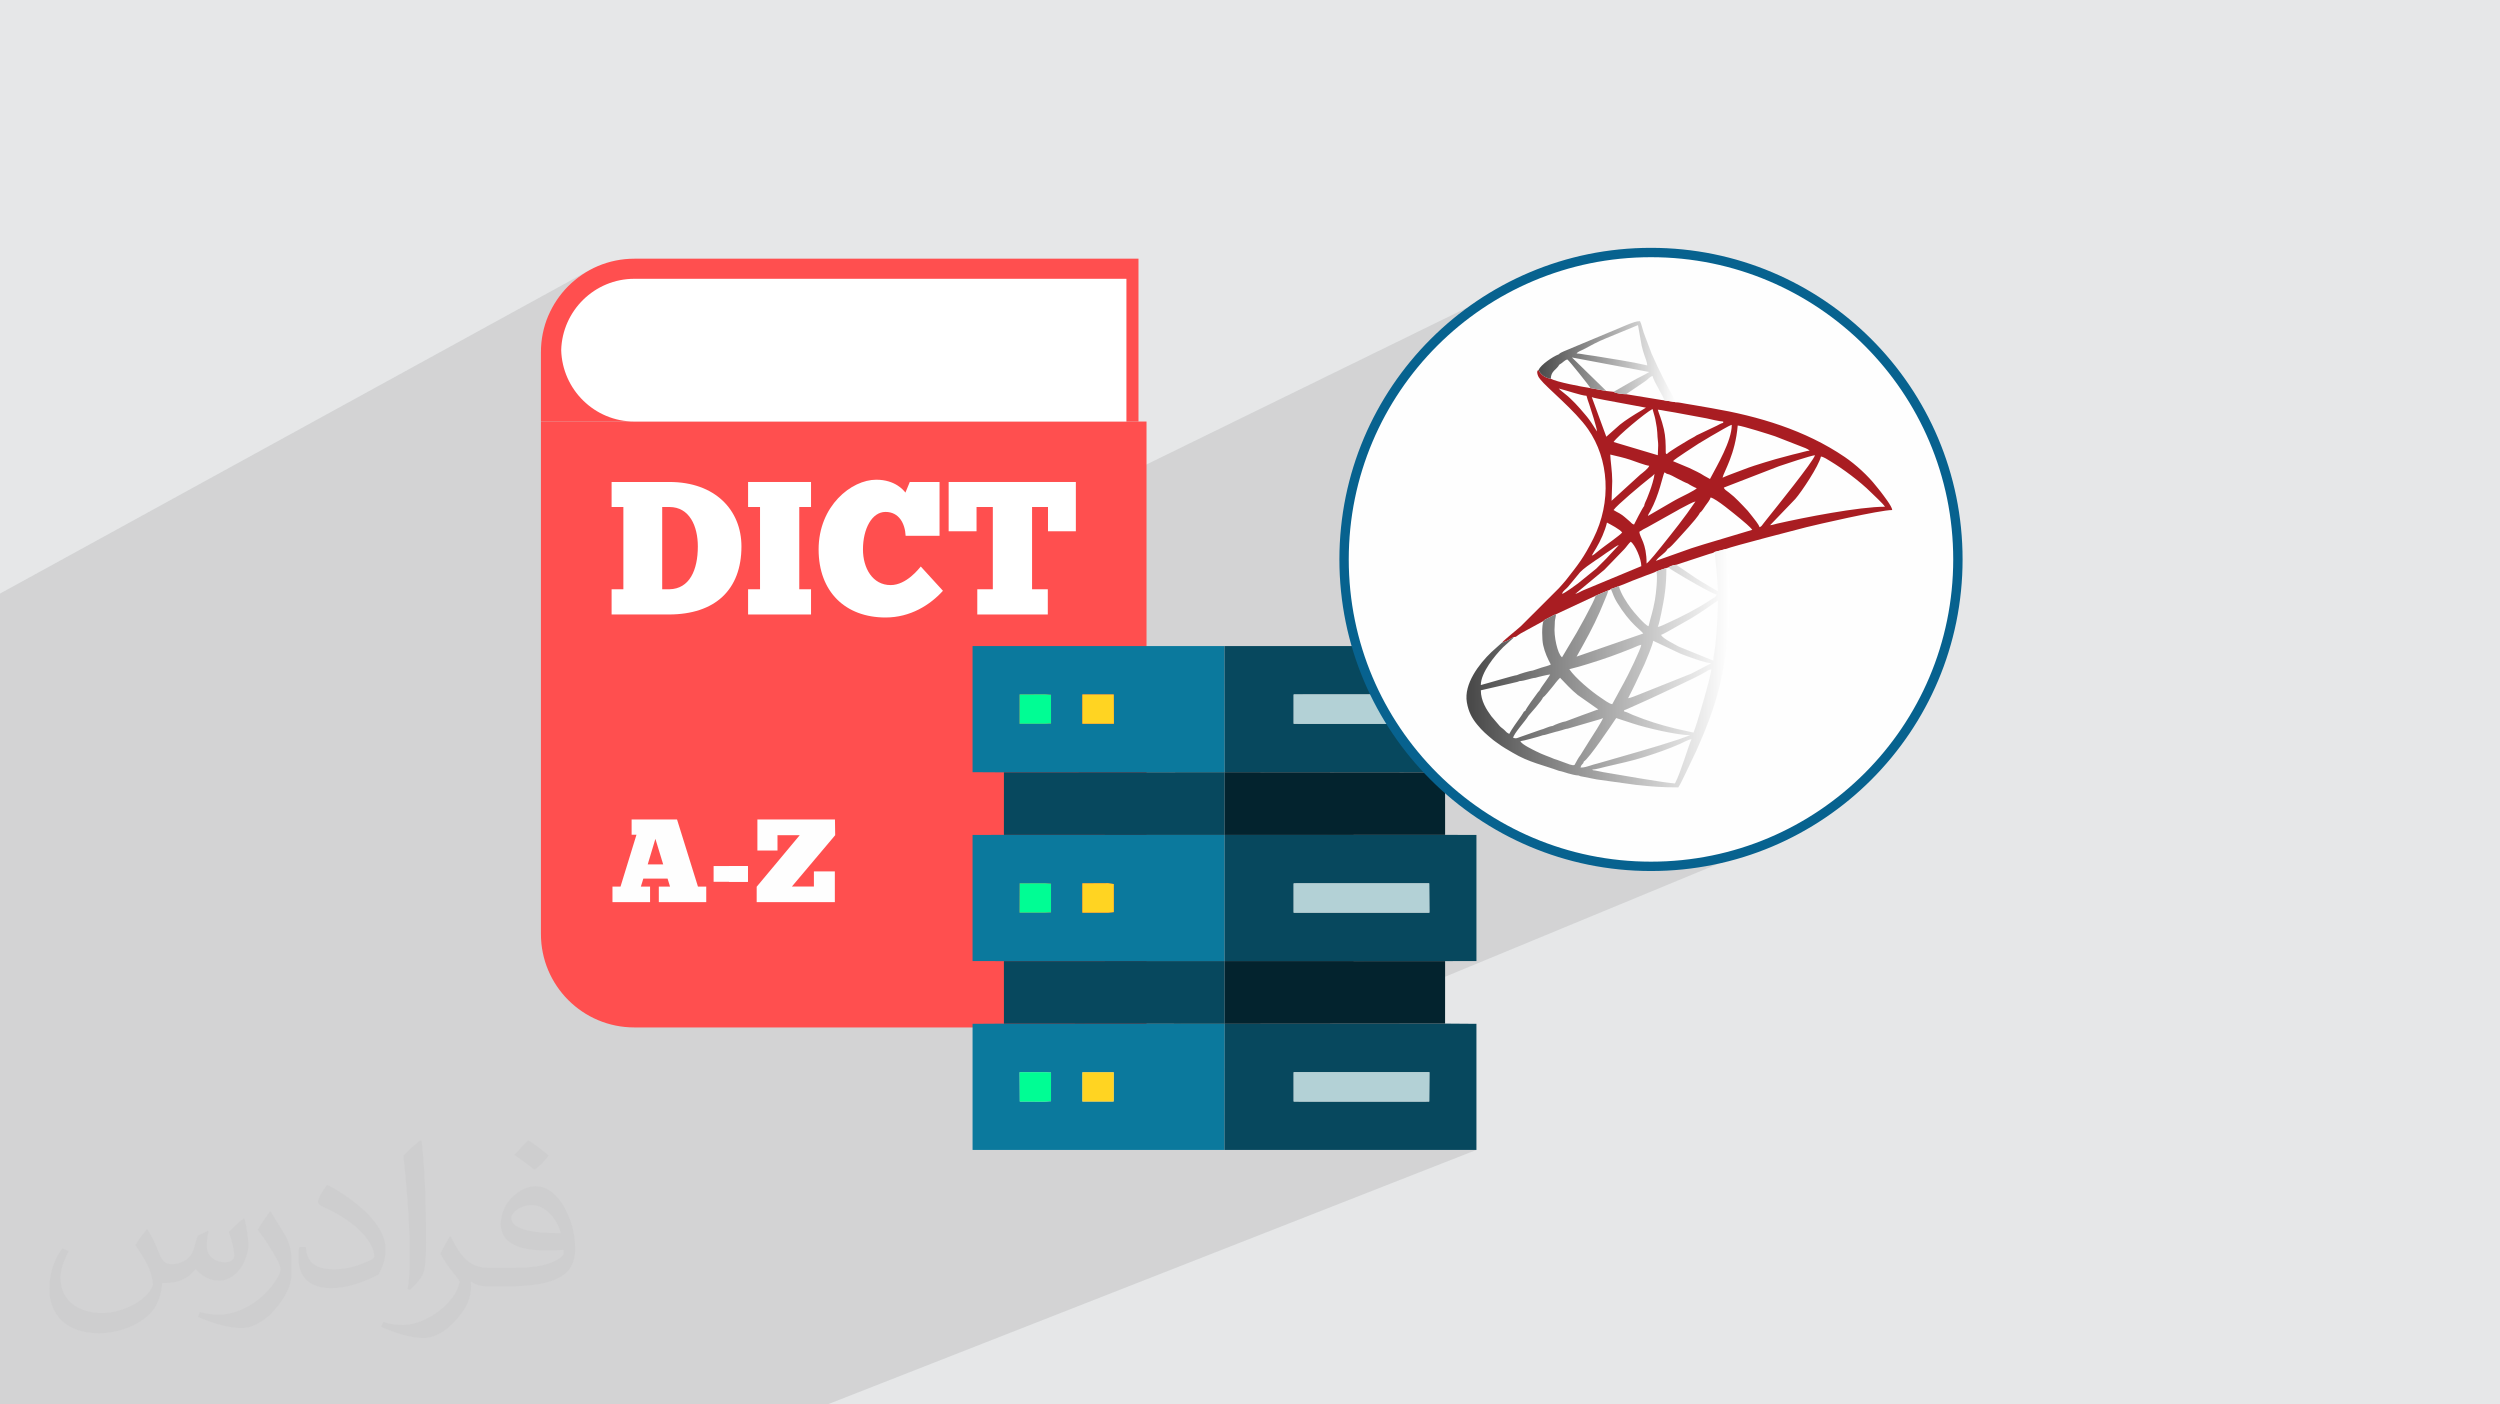 <?xml version="1.0" encoding="UTF-8"?>
<!DOCTYPE svg PUBLIC "-//W3C//DTD SVG 1.1//EN" "http://www.w3.org/Graphics/SVG/1.1/DTD/svg11.dtd">
<!-- Creator: CorelDRAW 2020 (64-Bit) -->
<svg xmlns="http://www.w3.org/2000/svg" xml:space="preserve" width="94.192mm" height="52.917mm" version="1.1" style="shape-rendering:geometricPrecision; text-rendering:geometricPrecision; image-rendering:optimizeQuality; fill-rule:evenodd; clip-rule:evenodd"
viewBox="0 0 9409.33 5286.14"
 xmlns:xlink="http://www.w3.org/1999/xlink"
 xmlns:xodm="http://www.corel.com/coreldraw/odm/2003">
 <defs>
  <style type="text/css">
   <![CDATA[
    .str0 {stroke:#07628F;stroke-width:35.24;stroke-miterlimit:22.926}
    .fil13 {fill:#FEFEFE}
    .fil11 {fill:#00FD94}
    .fil9 {fill:#03232E}
    .fil8 {fill:#07485E}
    .fil7 {fill:#0B799D}
    .fil14 {fill:#A91D22}
    .fil10 {fill:#B3D1D6}
    .fil0 {fill:#E6E7E8}
    .fil12 {fill:#FFD422}
    .fil6 {fill:#FEFEFE;fill-rule:nonzero}
    .fil3 {fill:#FF4F4F;fill-rule:nonzero}
    .fil4 {fill:white;fill-rule:nonzero}
    .fil5 {fill:white;fill-rule:nonzero}
    .fil2 {fill:#373435;fill-opacity:0.031}
    .fil1 {fill:#2B2A29;fill-opacity:0.102}
    .fil16 {fill:url(#id0)}
    .fil15 {fill:url(#id1)}
   ]]>
  </style>
  <linearGradient id="id0" gradientUnits="userSpaceOnUse" x1="5790.31" y1="1360.2" x2="6308.28" y2="1360.2">
   <stop offset="0" style="stop-opacity:1; stop-color:#4A4A4A"/>
   <stop offset="1" style="stop-opacity:1; stop-color:white"/>
  </linearGradient>
  <linearGradient id="id1" gradientUnits="userSpaceOnUse" xlink:href="#id0" x1="5538.11" y1="2514.41" x2="6508.01" y2="2514.41">
  </linearGradient>
 </defs>
 <g id="Layer_x0020_1">
  <polygon class="fil0" points="-0,0 9409.33,0 9409.33,5286.14 -0,5286.14 "/>
  <polygon class="fil1" points="-0,4461.06 -0,4457.14 -0,4447.54 -0,4439.65 -0,4438.27 -0,4436.79 -0,4432.06 -0,4430.47 -0,4422.76 -0,4420.8 -0,4419.98 -0,4417.41 -0,4412.83 -0,4412.68 -0,4402.06 -0,4397.7 -0,4388.65 -0,4365.29 -0,4364.09 -0,4351.39 -0,4346.03 -0,4338.69 -0,4325.47 -0,4323.18 -0,4321.95 -0,4306.27 -0,4293.53 -0,4290.33 -0,4276.9 -0,4271.78 -0,4248.27 -0,4215.93 -0,4206.31 -0,4201.49 -0,4200.58 -0,4193.45 -0,4183.77 -0,4179.17 -0,4175.34 -0,4171.66 -0,4170.53 -0,4166.24 -0,4163.8 -0,4163.73 -0,4163.57 -0,4161.82 -0,4160.98 -0,4160.89 -0,4159.9 -0,4152.62 -0,4142.4 -0,4142.12 -0,4140.54 -0,4140.51 -0,4110.52 -0,4085.63 -0,4023.18 -0,3998.26 -0,3971.05 -0,3964.55 -0,3947.96 -0,3858.86 -0,3853.18 -0,3843.64 -0,3830.91 -0,3814.57 -0,3811.2 -0,3804.68 -0,3802.99 -0,3759.21 -0,3725.83 -0,3724.17 -0,3706.43 -0,3706.13 -0,3686.98 -0,3678.22 -0,3640.01 -0,3619.74 -0,3610.43 -0,3595.04 -0,3583.58 -0,3579.89 -0,3558.41 -0,3530.21 -0,3495.11 -0,3484.76 -0,3472.23 -0,3466.14 -0,3462.2 -0,3449.16 -0,3447.35 -0,3427.24 -0,3404.5 -0,3383.84 -0,3362.64 -0,3253.7 -0,3221.98 -0,3221.97 -0,3221.95 -0,3188.52 -0,3115.08 -0,3011.45 -0,2757.29 -0,2757.27 -0,2670.95 -0,2428 -0,2349.17 -0,2314.04 -0,2234.04 2219.84,1016.11 2205.12,1024.58 2190.86,1033.73 2177.08,1043.53 2163.79,1053.97 2151.04,1065.03 2138.83,1076.68 2127.19,1088.89 2116.15,1101.66 2105.71,1114.95 2095.91,1128.73 2086.77,1143.01 2078.31,1157.74 2070.55,1172.9 2063.85,1187.75 2258.24,1081.66 2282,1070.37 2306.93,1061.36 2332.91,1054.77 2359.8,1050.7 2387.49,1049.32 3225.62,1049.32 3225.66,1049.3 4239.53,1049.3 4239.53,1049.32 4239.55,1049.32 4239.55,1586.51 4239.53,1586.52 4284.97,1586.52 3825.08,1814.04 4049.2,1814.04 4049.2,1878.2 5713.08,1064.31 5663.27,1089.82 5614.89,1117.63 5568.03,1147.68 5522.74,1179.89 5479.11,1214.18 5437.19,1250.48 5397.07,1288.73 5358.82,1328.85 5322.52,1370.77 5288.23,1414.4 5256.02,1459.7 5225.97,1506.56 5198.16,1554.94 5172.65,1604.74 5149.51,1655.91 5140.35,1679.15 5876.95,1326.43 5879.23,1325.35 5881.61,1324.24 5884.12,1323.04 6131.1,1219.57 6135.88,1217.88 6140.82,1216.08 6145.91,1214.27 6151.12,1212.55 6156.41,1211.03 6161.74,1209.82 6167.11,1209.01 6172.45,1208.72 6174.51,1213.12 6176.41,1218.1 6178.18,1223.5 6179.85,1229.19 6181.48,1235.02 6183.09,1240.85 6184.73,1246.53 6186.43,1251.91 6216.35,1331.36 6221.86,1343.64 6227.33,1355.66 6232.79,1367.46 6238.24,1379.06 6243.71,1390.5 6249.2,1401.81 6254.74,1412.99 6260.33,1424.12 6266,1435.2 6271.77,1446.27 6277.63,1457.36 6283.63,1468.49 6289.76,1479.69 6296.05,1491.01 6302.52,1502.47 6309.17,1514.1 6313.7,1514.44 6318.17,1514.95 6322.57,1515.58 6326.93,1516.31 6331.24,1517.09 6335.5,1517.88 6339.75,1518.67 6343.96,1519.41 6348.04,1520.09 6351.99,1520.75 6355.88,1521.4 6359.75,1522.04 6363.64,1522.69 6367.6,1523.35 6371.67,1524.03 6375.92,1524.74 6383.96,1526.09 6392.25,1527.51 6400.67,1528.97 6409.14,1530.46 6417.57,1531.94 6425.85,1533.4 6433.88,1534.81 6441.58,1536.14 6458.21,1539.06 6474.83,1542.11 6491.43,1545.31 6508,1548.64 6524.54,1552.13 6541.05,1555.76 6557.52,1559.55 6573.95,1563.51 6590.34,1567.63 6606.66,1571.93 6622.93,1576.4 6639.14,1581.06 6655.29,1585.9 6671.37,1590.94 6687.36,1596.17 6703.29,1601.61 6719.12,1607.25 6734.87,1613.1 6750.53,1619.19 6766.09,1625.48 6781.55,1632.01 6796.89,1638.77 6812.12,1645.76 6827.25,1653 6842.25,1660.49 6857.13,1668.23 6871.87,1676.22 6886.48,1684.48 6900.95,1693.01 6915.28,1701.81 6929.46,1710.89 6943.49,1720.25 6951.33,1725.72 6959.23,1731.48 6967.18,1737.52 6975.14,1743.81 6983.08,1750.31 6990.99,1757.01 6998.81,1763.89 7006.52,1770.9 7014.09,1778.03 7021.51,1785.25 7028.73,1792.54 7035.72,1799.86 7042.46,1807.2 7048.93,1814.53 7055.07,1821.83 7060.87,1829.05 7063.23,1832.03 7065.46,1834.75 7067.61,1837.34 7069.71,1839.86 7071.82,1842.4 7073.98,1845.05 7076.24,1847.92 7078.64,1851.07 7083.36,1857.32 7089.51,1865.47 7096.49,1874.91 7103.65,1885 7110.39,1895.14 7116.1,1904.7 7120.16,1913.06 7121.95,1919.6 6507.99,2192.38 6508.14,2194.3 6508.77,2203 6509.34,2211.66 6509.84,2220.23 6510.24,2228.67 6510.53,2236.92 6510.7,2244.96 6510.71,2252.74 6510.57,2260.2 6510.34,2264.68 6509.99,2268.56 6509.55,2272.07 6509.09,2275.44 6508.65,2278.92 6508.28,2282.75 6508.03,2287.15 6507.95,2292.38 6507.97,2296.74 6507.98,2301.11 6508,2305.47 6508.01,2309.83 6508.02,2314.19 6508.03,2318.56 6508.05,2322.92 6508.06,2327.29 6507.98,2332.17 6507.7,2338.22 6507.26,2345.25 6506.68,2353.13 6505.96,2361.68 6505.14,2370.74 6504.24,2380.15 6503.28,2389.76 6502.26,2399.39 6501.23,2408.9 6500.19,2418.11 6499.17,2426.86 6498.2,2435.01 6497.28,2442.38 6496.45,2448.8 6495.72,2454.14 6492.52,2475.94 6489.21,2496.75 6485.77,2516.69 6482.18,2535.88 6478.39,2554.45 6474.38,2572.53 6470.11,2590.25 6465.57,2607.73 6460.71,2625.1 6455.51,2642.47 6449.93,2659.98 6443.95,2677.76 6437.53,2695.93 6430.64,2714.62 6423.27,2733.96 6415.36,2754.06 6414.04,2757.29 6412.81,2760.23 6411.63,2762.94 6410.48,2765.56 6409.34,2768.15 6408.19,2770.82 6406.99,2773.64 6405.72,2776.74 6403.21,2782.84 6400.65,2788.87 6398.05,2794.87 6395.42,2800.85 6392.76,2806.88 6390.09,2812.95 6387.43,2819.11 6384.78,2825.41 6339.82,2919.63 6336.95,2925.44 6334.17,2931.18 6331.43,2936.83 6328.67,2942.4 6325.86,2947.85 6322.94,2953.2 6319.88,2958.44 6316.62,2963.54 5798.21,3183.28 5816.7,3190.58 5870.38,3208.74 5925.19,3224.31 5981.08,3237.21 6037.96,3247.37 6095.77,3254.71 6154.43,3259.18 6213.88,3260.67 6273.33,3259.18 6331.99,3254.71 6389.79,3247.37 6446.68,3237.21 6502.57,3224.31 6557.38,3208.74 6611.05,3190.58 6663.51,3169.9 5011.61,3852.91 5438.89,3852.51 4990.35,4035.55 5379.85,4035.54 5379.12,4146 4923.86,4328.04 5556.91,4328.05 3113.79,5286.14 2527.77,5286.14 2278.41,5286.14 2236.08,5286.14 2084.29,5286.14 2061.78,5286.14 1925.88,5286.14 1816.04,5286.14 1545.34,5286.14 1523.45,5286.14 1443.43,5286.14 1427.35,5286.14 1420.57,5286.14 1358.31,5286.14 1225.53,5286.14 1208.72,5286.14 1203.26,5286.14 1187.1,5286.14 1121.52,5286.14 1096.44,5286.14 991.83,5286.14 989.08,5286.14 968.76,5286.14 953.37,5286.14 882.25,5286.14 837.24,5286.14 797.43,5286.14 770.15,5286.14 763.77,5286.14 692.1,5286.14 623.59,5286.14 546.74,5286.14 523.11,5286.14 520.71,5286.14 511.02,5286.14 491.7,5286.14 488.19,5286.14 486.01,5286.14 482.85,5286.14 450.71,5286.14 444.14,5286.14 442.5,5286.14 435.56,5286.14 413.92,5286.14 407.32,5286.14 400.53,5286.14 396.34,5286.14 384.44,5286.14 350.42,5286.14 346.43,5286.14 346.4,5286.14 340.19,5286.14 325.94,5286.14 297.51,5286.14 240.19,5286.14 167.06,5286.14 139.07,5286.14 127.68,5286.14 116.65,5286.14 108.97,5286.14 108.74,5286.14 108.71,5286.14 107.28,5286.14 107.23,5286.14 107.11,5286.14 106.26,5286.14 98.3,5286.14 98.22,5286.14 91.02,5286.14 87.77,5286.14 84.53,5286.14 56.15,5286.14 42.77,5286.14 35.36,5286.14 32.1,5286.14 28.51,5286.14 23.07,5286.14 18.11,5286.14 13.61,5286.14 10.78,5286.14 6.57,5286.14 6.23,5286.14 -0,5286.14 -0,5285.44 -0,5285.12 -0,5283.74 -0,5280.93 -0,5275.58 -0,5270.3 -0,5268.84 -0,5268.8 -0,5267.26 -0,5261.21 -0,5260.65 -0,5251.09 -0,5232.7 -0,5224.59 -0,5223.93 -0,5220.99 -0,5218.4 -0,5212.52 -0,5211.9 -0,5192.77 -0,5184.17 -0,5177.8 -0,5174.82 -0,5171.22 -0,5170.03 -0,5165.83 -0,5164.53 -0,5159.02 -0,5155.46 -0,5153.66 -0,5153.65 -0,5151.77 -0,5151.54 -0,5150.22 -0,5146.23 -0,5141.98 -0,5139.48 -0,5133.06 -0,5132.32 -0,5128.06 -0,5124.43 -0,5123.39 -0,5123.31 -0,5122.79 -0,5109.56 -0,5108.21 -0,5103.45 -0,5095.25 -0,5092.61 -0,5089.34 -0,5087.06 -0,5086.35 -0,5085.55 -0,5078.64 -0,5076.88 -0,5075.96 -0,5062.64 -0,5059.44 -0,5036.4 -0,5030.35 -0,5030.33 -0,5028.39 -0,5016.99 -0,4996.84 -0,4978.89 -0,4977.47 -0,4972.95 -0,4972.51 -0,4971.78 -0,4971.21 -0,4970.22 -0,4966.81 -0,4965.51 -0,4960.01 -0,4959.34 -0,4958.55 -0,4958.11 -0,4957.87 -0,4957.64 -0,4957.63 -0,4957.34 -0,4957.15 -0,4956.59 -0,4956.54 -0,4955.36 -0,4955.28 -0,4955.12 -0,4954.48 -0,4954.02 -0,4954.01 -0,4950.93 -0,4950.68 -0,4947.2 -0,4944.95 -0,4944.4 -0,4944.18 -0,4943.75 -0,4943.42 -0,4943.15 -0,4942.65 -0,4942.11 -0,4941.55 -0,4940.27 -0,4933.05 -0,4928.08 -0,4920.43 -0,4917.73 -0,4913.87 -0,4913.56 -0,4913.06 -0,4908.44 -0,4907.83 -0,4907.68 -0,4907.66 -0,4907.63 -0,4897.22 -0,4890.32 -0,4889.31 -0,4889.19 -0,4884.06 -0,4875.45 -0,4873.49 -0,4870.26 -0,4864.09 -0,4859.62 -0,4852.89 -0,4847.42 -0,4838.04 -0,4832.69 -0,4831.27 -0,4829.47 -0,4827.26 -0,4824.14 -0,4823.35 -0,4821.7 -0,4821.51 -0,4817.49 -0,4817.45 -0,4812.62 -0,4812.38 -0,4809.8 -0,4806.04 -0,4805.7 -0,4802.79 -0,4799.84 -0,4795.51 -0,4794.26 -0,4793.25 -0,4791.56 -0,4790.05 -0,4787.97 -0,4786.6 -0,4779.61 -0,4776 -0,4769.05 -0,4768.03 -0,4764.97 -0,4760.37 -0,4757.82 -0,4757.77 -0,4757.6 -0,4756.01 -0,4756 -0,4742.6 -0,4736.54 -0,4731.9 -0,4724.22 -0,4721.14 -0,4717.78 -0,4702.57 -0,4702.44 -0,4685.35 -0,4680.13 -0,4671.29 -0,4658.65 -0,4656.22 -0,4652.82 -0,4649.26 -0,4646.22 -0,4636.39 -0,4621.3 -0,4618.68 -0,4618.64 -0,4617.52 -0,4615.42 -0,4612.22 -0,4611.21 -0,4607.88 -0,4605.79 -0,4605.34 -0,4600.45 -0,4597.75 -0,4596.74 -0,4596.16 -0,4590.79 -0,4590.21 -0,4589.33 -0,4587.68 -0,4568.15 -0,4566.52 -0,4563.83 -0,4557.73 -0,4556.82 -0,4554.99 -0,4548.67 -0,4542.66 -0,4533.86 -0,4531.83 -0,4528.94 -0,4527.03 -0,4526.08 -0,4510.39 -0,4509.8 -0,4509.37 -0,4509.35 -0,4505.51 -0,4494.96 -0,4493.12 -0,4492.38 -0,4478.57 -0,4478.29 -0,4466.41 -0,4465.78 -0,4463.42 "/>
  <path class="fil2" d="M555.19 4627.61c17.96,27.22 29.61,53.38 40.98,82.46 8.45,16.92 12.94,48.11 52.6,48.11 11.62,0 28.29,-3.43 43.08,-11.62 16.64,-8.73 29.33,-21.95 35.95,-42.02l15.85 -53.38 38.59 -19.03 2.64 2.64c-5.27,20.1 -6.59,39.38 -6.59,54.45 0,44.65 38.59,61.59 69.25,61.59 17.96,0 34.1,-8.73 34.1,-25.12 0,-21.14 -8.98,-57.09 -20.63,-89.34 17.96,-17.96 35.95,-35.95 56.56,-50.5l3.17 1.6c8.98,38.06 14.01,75.59 14.01,100.7 0,24.58 -10.84,51.82 -19.82,69.53 -18.5,34.88 -51.28,62.64 -90.92,62.64 -30.12,0 -63.68,-15.07 -86.7,-43.08l-1.32 0c-21.67,26.97 -55.24,51.28 -108.91,51.28l-16.64 0c-2.64,35.42 -10.3,60.52 -21.95,82.99 -31.97,62.36 -126.87,106.52 -216.2,106.52 -124.23,0 -186.6,-71.63 -186.6,-167.04 0,-58.94 19.28,-113.65 48.9,-152.49l24.3 10.05c-18.5,35.42 -30.93,68.71 -30.93,101.49 0,89.34 72.69,131.89 156.48,131.89 77.72,0 173.91,-49.43 191.37,-106.77 -6.59,-62.64 -30.12,-91.97 -66.07,-149.06 10.84,-19.03 24.84,-38.06 42.3,-58.41l3.17 0 0 0 0 0 -0.02 -0.09zm1432.81 -336.2c26.16,16.39 51.82,35.67 76.91,57.88 -14.01,19.82 -31.47,37.81 -53.13,53.66 -25.12,-20.35 -50.22,-37.81 -75.87,-56.3 17.43,-19.56 34.63,-38.31 52.07,-55.24l0 0 0 0 0 0 0 0 0 0 0.03 0zm13.48 244.22c-42.3,0 -76.91,27.76 -76.91,48.36 0,44.15 84.57,57.88 185.81,57.34 -12.69,-51.82 -57.09,-105.73 -108.91,-105.73l0.01 0.03zm-94.9 236.3c54.98,0 103.09,-1.6 139.8,-10.84 40.98,-10.3 75.59,-30.93 75.59,-45.19 0,-3.71 0,-8.19 -1.32,-11.9 -22.99,2.11 -49.43,2.11 -72.41,2.11 -74.52,0 -131.61,-16.92 -154.09,-58.69 -5.55,-11.62 -9.51,-24.58 -9.51,-39.38 0,-40.45 17.43,-79.83 48.11,-107.05 25.62,-22.46 53.91,-36.46 82.71,-36.46 52.07,0 93.55,41.77 122.63,107.59 15.85,35.95 26.69,77.44 26.69,129.78 0,34.88 -9.51,64.22 -31.19,85.89 -40.45,39.13 -114.97,53.91 -229.15,53.91l-51.82 0 0 0 -13.48 0c-28.29,0 -48.64,-5.02 -64.75,-17.43l-2.64 0c0.79,6.59 1.32,12.94 1.32,19.03 0,25.62 -8.45,58.41 -25.62,84.57 -50.75,75.33 -105.73,108.09 -153.31,108.09 -48.11,0 -107.05,-18.5 -160.18,-42.56l9.51 -18.5c17.18,7.13 40.98,11.9 73.73,11.9 85.89,0 198.75,-82.46 212.76,-163.08 -3.17,-6.59 -8.98,-15.32 -17.18,-24.58 -25.12,-29.87 -40.98,-54.7 -55.77,-80.87 12.69,-25.12 24.3,-45.19 35.14,-63.43l4.5 -0.53c36.74,74.8 70.03,117.61 144.3,117.61l11.62 0 0 0 53.91 0 0 0 0 0 0 0 0 0 0 0 0.09 0.01zm-372.15 79.04c6.34,-34.35 6.87,-72.94 6.87,-108.91l0 -53.38c0,-99.65 -12.69,-244.47 -22.99,-338.84 17.96,-19.28 43.08,-42.02 62.9,-57.34l5.81 1.6c13.48,118.68 16.64,256.12 16.64,383.24 0,33.32 -1.32,65.82 -4.5,89.6 -1.85,30.12 -19.28,52.85 -56.56,87.74l-8.19 -3.71zm-382.98 -157.27c1.85,46.79 24.84,83.53 105.2,83.53 49.96,0 92.23,-12.94 139.02,-35.14 8.45,-3.71 12.94,-8.73 12.94,-12.94 0,-29.33 -22.46,-68.18 -60.26,-103.6 -36.74,-33.32 -85.38,-62.64 -130.82,-82.21 -15.6,-6.59 -20.63,-13.48 -20.63,-20.1 0,-13.48 17.96,-41.77 32.79,-62.12l5.02 -0.53c52.07,27.22 110.22,67.67 153.31,112.58 39.13,41.49 63.43,83.53 63.43,129.25 0,33.82 -10.3,65.54 -26.97,95.15 -57.09,28.8 -117.89,50.75 -178.14,50.75 -73.2,0 -123.16,-34.35 -123.16,-114.97 0,-8.73 0,-22.2 3.17,-39.66l25.12 0 0 0 0 0 0 0 0 0 0 0 -0.02 0zm-132.43 -132.96l45.47 73.48c16.64,27.22 32.25,56.84 32.25,103.6l0 59.73c0,48.36 -30.93,100.18 -80.87,151.45 -39.13,34.63 -73.73,49.43 -105.73,49.43 -47.57,0 -102.02,-14.79 -164.93,-41.77l7.13 -18.5c19.82,5.27 42.81,9.77 71.1,9.77 90.41,-0.53 182.89,-66.6 225.18,-147.22 5.02,-9.26 6.87,-17.96 6.87,-24.05 0,-9.26 -5.02,-19.56 -8.98,-28.8 -22.99,-43.33 -48.64,-82.99 -76.91,-119.73 14.79,-23.27 29.61,-45.72 45.72,-67.93l3.71 0.53 0 0 0 0 0 0 0 0 0 0 -0.02 0.01z"/>
  <g id="_2337754950112">
   <g>
    <path class="fil3" d="M2035.9 1325.46c0,-194.36 157.28,-351.79 351.59,-351.79l1897.48 0 0 612.86 -2249.07 0 0 -261.07z"/>
    <path class="fil3" d="M2387.5 3866.99c-194.32,0 -351.59,-157.32 -351.59,-351.81l0 -1928.66 2279.3 0 0 2280.47 -1927.71 0z"/>
    <path class="fil4" d="M2112.2 1317.77c4.19,-148.59 125.79,-268.45 275.28,-268.45l838.17 0 0 -0.02 1013.87 0 0 0.02 0.02 0 0 537.19 -0.02 0 -1013.87 0 -838.17 0c-149.49,0 -271.1,-119.89 -275.28,-268.74z"/>
    <g>
     <path class="fil5" d="M2519.49 2217.83c75.61,-1.42 106.98,-72.04 106.98,-161.18 0,-76.39 -31.37,-148.43 -106.98,-148.43l-27.17 0 0 309.62 27.17 0zm-217.59 0l44.28 0 0 -309.62 -44.28 0 0 -94.17 217.59 0c172.62,0 271.1,106.3 271.1,242.61 0,162.65 -98.48,256.09 -273.89,256.09l-214.8 0 0 -94.91z"/>
     <polygon class="fil5" points="3052.49,1814.04 3052.49,1908.22 3008.22,1908.22 3008.22,2217.83 3052.49,2217.83 3052.49,2312.74 2815.61,2312.74 2815.61,2217.83 2860.57,2217.83 2860.57,1908.22 2815.61,1908.22 2815.61,1814.04 "/>
     <path class="fil5" d="M3548.99 2223.56c-48.48,53.51 -122.67,100.52 -216.11,100.52 -151.26,0 -251.84,-96.96 -251.84,-256.09 0,-164.07 123.4,-262.47 216.89,-262.47 71.31,0 103.45,39.95 109.82,48.5l16.46 -39.98 111.97 0 0 202.54 -127.66 0c-2.16,-46.3 -24.97,-89.84 -75.65,-89.84 -51.33,0 -84.9,63.57 -84.9,141.24 0,70.68 36.37,134.12 104.11,134.12 60.02,0 107.07,-62.71 113.44,-69.91l83.46 91.35z"/>
     <polygon class="fil5" points="4049.2,1999.56 3944.37,1999.56 3944.37,1908.22 3884.41,1908.22 3884.41,2217.83 3943.64,2217.83 3943.64,2312.74 3678.26,2312.74 3678.26,2217.83 3736.76,2217.83 3736.76,1908.22 3675.42,1908.22 3675.42,1999.56 3570.49,1999.56 3570.49,1814.04 4049.2,1814.04 "/>
    </g>
    <g>
     <path class="fil6" d="M2496.06 3253.36l-29.35 -96.16 -28.91 96.16 58.26 0zm-16.43 141.97l0 -58.33 42.22 0 -9.34 -30.24 -91.17 0 -9.35 30.24 34.7 0 0 58.33 -141.54 0 0 -58.33 30.27 0 60.1 -195.4 -18.27 0 0 -57.42 170.88 0 78.81 252.82 31.15 0 0 58.33 -178.44 0z"/>
     <polygon class="fil6" points="2685.84,3318.8 2814.94,3318.8 2814.94,3259.58 2685.84,3259.58 "/>
     <polygon class="fil6" points="2743.77,3318.8 2814.94,3318.8 2814.94,3259.58 2743.77,3259.58 "/>
     <polygon class="fil6" points="2850.61,3084.19 3142.56,3084.19 3143.41,3143.45 2980.55,3336.59 3063.32,3336.59 3063.32,3279.65 3142.13,3279.65 3142.13,3395.33 2847.96,3395.33 2847.96,3337.44 3009.94,3143.45 2926.25,3143.45 2926.25,3201.26 2850.61,3201.26 "/>
    </g>
   </g>
   <g>
    <path class="fil7" d="M4073.82 4035.6l118.02 0 -0.05 102.81 -0.55 7.54 -117.47 0 0.05 -110.35zm-236.33 -0.13l95.58 0 22.7 1.18 -0.03 107.96 -22.65 1.77 -94.84 -0.29 -0.76 -110.61zm771.25 292.56l0.67 -474.73 -830.88 -0.57 -118.06 0.7 0 474.6 948.27 0z"/>
    <path class="fil7" d="M4073.82 3324.72l96.36 -0.51 21.68 3.07 0.07 105.73 -20.32 1.92 -97.85 0 0.06 -110.2zm-235.94 -0.1l95.21 -0.29 22.66 1.72 0.02 107.88 -22.7 1.12 -95.58 0 0.39 -110.42zm-59.47 292.79l830.65 -0.2 0 -474.77 -830.65 -0.2 -117.94 0.27 0 474.66 117.94 0.24z"/>
    <path class="fil7" d="M4073.82 2613.69l117.98 0 0.55 110.35 -118.6 0 0.07 -110.35zm-236.31 -0.12l95.58 -0.3 22.65 1.78 0.03 107.94 -22.7 1.19 -95.58 0 0.02 -110.6zm-58.98 293.34l830.88 -0.57 -0.67 -474.73 -948.27 -0.01 0 474.68 118.06 0.63z"/>
    <path class="fil8" d="M4868.98 4035.55l510.87 -0.01 -0.73 110.45 -485.96 0.04 -24.15 -0.21 -0.02 -110.27zm-260.24 292.48l948.17 0.01 0 -474.64 -118.03 -0.9 -829.47 0.8 -0.67 474.73z"/>
    <path class="fil8" d="M4869.03 2613.66l510.8 -0.01 0.78 110.45 -487.45 0.03 -24.17 -0.19 0.05 -110.28zm-259.62 292.68l829.47 0.8 118.03 -0.99 0 -474.55 -948.17 0.01 0.67 474.73z"/>
    <path class="fil8" d="M4868.98 3324.81l24.17 -0.16 485.96 0.02 0.72 110.3 -510.86 0 0 -110.16zm-259.92 292.4l829.94 0.18 117.91 -0.26 0 -474.64 -117.91 -0.23 -829.94 0.18 0 474.77z"/>
    <polygon class="fil8" points="3778.41,3142.24 4609.07,3142.44 4609.41,2906.34 3778.53,2906.91 "/>
    <polygon class="fil8" points="3778.53,3852.74 4609.41,3853.3 4609.07,3617.21 3778.41,3617.41 "/>
    <polygon class="fil9" points="4609.07,3142.44 5439.01,3142.26 5438.89,2907.14 4609.41,2906.34 "/>
    <polygon class="fil9" points="4609.41,3853.3 5438.89,3852.51 5439.01,3617.39 4609.07,3617.21 "/>
    <polygon class="fil10" points="4868.98,2723.94 4893.16,2724.13 5380.61,2724.1 5379.83,2613.65 4869.03,2613.66 "/>
    <polygon class="fil10" points="4869,4145.83 4893.16,4146.04 5379.12,4146 5379.85,4035.54 4868.98,4035.55 "/>
    <polygon class="fil10" points="4868.98,3434.97 5379.84,3434.97 5379.12,3324.67 4893.16,3324.65 4868.98,3324.81 "/>
    <polygon class="fil11" points="3837.49,2724.17 3933.07,2724.17 3955.77,2722.99 3955.74,2615.05 3933.09,2613.27 3837.51,2613.57 "/>
    <polygon class="fil12" points="4073.75,2724.04 4192.35,2724.04 4191.8,2613.69 4073.82,2613.69 "/>
    <polygon class="fil11" points="3837.49,3435.04 3933.07,3435.04 3955.77,3433.92 3955.75,3326.05 3933.09,3324.33 3837.88,3324.62 "/>
    <polygon class="fil11" points="3838.25,4146.09 3933.09,4146.38 3955.74,4144.61 3955.77,4036.65 3933.07,4035.47 3837.49,4035.47 "/>
    <polygon class="fil12" points="4073.77,4145.96 4191.24,4145.96 4191.79,4138.42 4191.84,4035.6 4073.82,4035.6 "/>
    <polygon class="fil12" points="4073.76,3434.92 4171.61,3434.92 4191.93,3433 4191.86,3327.27 4170.18,3324.21 4073.82,3324.72 "/>
   </g>
   <g>
    <circle class="fil13 str0" cx="6213.88" cy="2105.54" r="1155.14"/>
    <g>
     <path class="fil14" d="M5876.67 2237.75l47.22 0 -47.22 0zm396.1 -454.86c12.99,2.32 28.55,12.24 40.55,18.22 14.03,7.02 25.39,13.66 39.82,19.06 3.48,3.13 27.64,16.13 33.08,17.4 -5.18,7.08 -56.98,32.26 -68.77,38.11 -9.9,4.9 -14.87,8.38 -24.02,13.26l-91.13 53.02c1.97,-8.44 5.14,-10.93 9.12,-18.21 33.92,-62.17 45.25,-129.64 53.01,-145.84 4.23,2.24 4.83,1.97 8.35,4.97zm-45.63 0.64c-0.97,15.22 -12.35,51.41 -17.37,64 -3.88,9.69 -6.66,18.42 -11.02,28.76 -3.74,8.87 -9.77,19.64 -10.75,28.4 -5.61,5.32 -37.71,68.71 -37.91,69.59 -9.13,-2.44 -10.55,-7.69 -18.45,-13.87 -12.74,-9.95 -19.94,-18.96 -36.3,-28.31 -8.26,-4.74 -14.37,-7.2 -22.3,-12.5 12.08,-18.05 105.84,-96.48 133.15,-117.9 7.93,-6.24 14.15,-10.35 20.95,-18.18zm-26.71 200.69l111.1 -62.24c7.64,-4.44 14.05,-8.13 22.49,-12.32 11.22,-5.58 35.92,-19.74 47.23,-22.37 -41.83,62.45 -83.13,112.88 -129.24,170.89 -6.33,8.57 -45.77,56.77 -54.69,62.74 0,-77.42 -25.49,-97.12 -27.34,-119.31 9.66,-6.46 19.39,-12.32 30.46,-17.4zm76.43 81.39c11.08,-5.59 23.11,-21.24 32.93,-31.06l46.02 -50.92c10.54,-11.83 37.95,-42.84 42.21,-54.09 8.56,-5.35 14.63,-17.86 21.22,-26.64 5.63,-7.52 16.89,-21.92 19.19,-30.53 21.86,5.08 86.27,59.52 111.49,79.89 10.84,8.73 38.52,32.08 45.1,41.91l-183.63 54.99c-14.36,4.79 -30.69,9.39 -45.36,14.29l-133.91 47.54c11.98,-17.89 33.86,-26.46 44.74,-45.37zm136.6 -275.26c-15.69,-10.81 -36.94,-19.71 -55.4,-29.01l-61.32 -25.68c6.11,-8.34 86.27,-59.11 96.94,-66.5l29.97 -17.87c10.8,-6.45 19.61,-11.99 31.32,-18.39 12.6,-6.88 52.32,-31.45 62.99,-33.93 0,60.15 -54.85,152.45 -82.02,203.82 -7.94,-4.21 -14.14,-8.12 -22.48,-12.43zm-28.39 -151.63c-9.35,6.84 -17.04,9.66 -27.62,15.97 -13.27,7.89 -77.38,45.85 -83.07,53.63 -10.05,0 -1.05,0.82 -4.97,-4.26 0,-34.84 -0.67,-60.83 -6.93,-88.24 -9.04,-39.61 -19.87,-61.07 -22.9,-74.04 9,0.74 20.56,3.43 29.83,4.96 11.06,1.85 20.39,3.41 31.97,5.32l121.64 22.52c13.03,3.08 48.9,11.62 62.63,11.93l0 4.97c-9.71,2.27 -15.09,6.52 -23.98,10.81l-76.59 36.41zm-456.19 596.55l-52.2 2.49 52.2 -2.49zm0 0l-4.97 2.49 4.97 -2.49zm-49.72 0l-2.48 2.49 2.48 -2.49zm49.72 0l110.04 -91.29 74.54 -77.08c7.31,-7.51 17.2,-22.85 24.21,-27.99 16.07,10.78 39.77,63.87 39.77,91.97l-217.68 90.54c-11.25,4.64 -19.66,11.25 -30.88,13.86zm-49.72 0l111.86 -144.16 -111.86 144.16zm0 0c3.24,-12.12 15.45,-17.83 22.75,-26.98l44.96 -54.45c11.69,-12.66 40.81,-33.16 56.06,-43.36 10.55,-7.06 19.45,-12.41 29.64,-20.07 10.21,-7.66 18.68,-12.95 29.53,-20.18 8.22,-5.48 22.36,-16.63 30.83,-18.89l-47.85 51.58c-8.89,8.89 -15.96,15.97 -24.85,24.86 -4.61,4.61 -7.69,8.1 -12.4,12.46l-68.65 55.63c-10.29,7.73 -49.67,36.64 -60.02,39.41zm111.86 -144.16c5.13,-9.71 10.6,-18.11 16.61,-28.13 16.22,-27.06 33.28,-64.93 40.56,-96.16 13.27,7.02 49.48,25.81 57.17,37.29 -6.39,9.54 -69.17,53.04 -83.95,65.19 -5.19,4.27 -8.44,6.7 -13.77,11.1 -5.28,4.38 -10.13,8.96 -16.62,10.71zm671.11 -114.34l95 -98.87c23.63,-27.03 88,-123.6 96.38,-159.64 9.91,0.83 27.29,12.69 34.95,17.26 47.58,28.46 113.59,77.83 152.09,116.35 13.55,13.55 45.12,41.95 54.06,55.29 -97.55,0 -302.99,40.2 -406.15,63.64 -9.7,2.21 -17.04,5.19 -26.34,5.96zm-601.52 -265.96c23.68,5.51 53.25,12.28 74.9,19.56 15.54,5.21 57.79,21.54 71.76,22.7 -2.53,9.47 -24.93,26.53 -33.75,33.37l-107.93 98.38 2.48 -74.57c0,-35.67 -7.45,-81.72 -7.45,-99.43zm561.75 273.41c-3.07,-11.46 -20.57,-31.41 -28.06,-41.54 -10.73,-14.49 -20.88,-26.06 -33.47,-38.62 -11.59,-11.58 -22.82,-24.2 -34.81,-34.78l-19.05 -15.74c-9.17,-7.23 -16.78,-10.72 -18.84,-18.45l207.83 -80.5c21.1,-7.37 119.81,-40.02 135.18,-41.3 -6.24,23.42 -146.35,196.95 -179.28,238.29 -4.88,6.14 -8.07,10.08 -13.18,16.65 -6.56,8.45 -9.14,14.07 -16.32,15.98zm-139.19 -186.42c5.45,-23.44 48.15,-88.1 57.16,-196.35 18.96,1.57 122.97,34.6 140.77,40.67l114.44 44.63c2.99,1.36 6.06,2.85 8.32,4.12l7.39 5.02c-12.67,1.06 -29.68,7.12 -42.46,9.75 -16.12,3.29 -27.16,7.05 -43.55,11.12 -28.79,7.13 -56.73,15.42 -83.32,23.56 -25.45,7.79 -55.27,17.16 -79.95,26.93 -13.98,5.53 -25.89,9.37 -39.76,14.92 -13,5.21 -27.41,10.05 -39.05,15.63zm-263.47 -258.51c3.13,13.46 7.59,24.06 10.61,39.11 10.33,51.49 5.54,49.3 10.4,89.18 1.09,8.91 -1.13,31.15 -1.13,45.71l-166.53 -49.72c15.46,-23.1 118.97,-109.63 146.65,-124.28zm165.38 99.43l-374.18 -14.9 374.18 14.9zm-394.05 -144.16c6.52,3.14 38.01,8.62 48.71,10.94l155.1 28.83 -20.01 12.3c-22.09,12.67 -58.52,35.87 -77.71,51.55l-51.42 45.52 -54.67 -149.13zm19.87 129.25c-2.27,-2.63 -0.49,-0.36 -3.15,-4.31l-11.61 -18.21c-4.93,-8.2 -9.74,-14.59 -15.07,-22.22 -5.51,-7.84 -10.2,-13.03 -16.62,-20.66 -23.18,-27.57 -47.76,-55.37 -76.38,-77.73 -5.46,-4.28 -18.27,-14.28 -21.33,-18.45 24.23,5.64 85.49,26.92 104.4,27.34 2.51,10.81 6.67,21.29 10.26,32 6.61,19.77 28.28,87.52 29.5,102.23zm-357.92 794.91c22.5,-5.62 27.61,-12.64 44.73,-21.57 9.66,1.55 8.83,-3 26.54,-13.56l84.97 -46.42c4.23,-4.42 3.8,-3.85 10.39,-7.39 3.8,-2.04 7.28,-3.65 11.52,-5.84 9.01,-4.68 16.08,-9.07 25.66,-12.33l149.14 -69.71 47.22 -19.89c5.82,-1.94 4.1,-0.68 9.94,-5.12l29.83 -10.86c23.76,-8.25 46.47,-19.21 69.89,-27.65 12.51,-4.51 22.65,-8.68 35.94,-13.78 11.23,-4.31 26.66,-8.98 35.85,-14.28l37.27 -12.63c3.06,-1.16 2.72,-0.99 7.15,-1.87 6.99,-4.98 19.5,-9.15 30.15,-10.15l125.18 -41.12c8,-2.55 13.04,-2.6 18.97,-7.09l42.27 -11.2c16.91,-8.25 289.5,-78.63 303.24,-82.06 37.53,-9.39 276.67,-64.61 323.12,-64.61 -1.21,-14.46 -33.17,-54.95 -43.31,-68.54 -6.61,-8.87 -11.26,-13.69 -17.76,-22.02 -29.99,-38.32 -75.83,-80.49 -117.39,-108.8 -148.79,-101.38 -324.43,-153.63 -501.91,-184.12 -19.99,-3.44 -44.61,-7.9 -65.66,-11.4 -11.57,-1.93 -20.9,-3.49 -31.96,-5.32 -11.22,-1.87 -22.62,-4.66 -34.79,-5.31l-44.75 -7.12c-10.7,-0.88 -22.11,-3.68 -34.38,-5.37 -11.33,-1.57 -23.39,-3.83 -36.27,-5.98 -25.71,-4.29 -47.5,-7.96 -73.5,-12 -13.42,-0.18 -37.74,-2.31 -46.97,-8.95l-27.6 -3.12 -59.66 -10.78c-35.09,-5.53 -127.02,-22.89 -149.13,-35.3 -24.63,-3.73 -38.07,-16.56 -46.4,-32.83 -0.03,0.04 -8.26,1.29 -3.34,17.16 2.68,8.61 5.13,11.58 9.88,17.73 25.01,32.43 130.8,116.78 180.07,187.79 78.22,112.75 89.79,272.57 19.7,411.97 -36.15,71.92 -56.18,96.62 -103.79,157.2 -8.61,10.95 -16.97,18.92 -25.55,29.13l-143.01 142.84c-13.72,12.76 -63.89,52.32 -71.49,62.25z"/>
     <path class="fil15" d="M6373.79 2757.24l-69.13 -15.38c-61.52,-15.28 -101.8,-28.1 -159.94,-51.35 -12.25,-4.89 -18.32,-9.64 -31.92,-12.81l0 -4.97c7.34,-1.71 13.22,-5.1 21.32,-8.5l61.76 -27.73c9.22,-3.84 12.04,-5.29 20.47,-9.36 45.76,-22.15 164.69,-74.86 202.66,-98.1 7.27,-4.45 12.92,-8.33 21.9,-10.41 0,23.34 -56.76,217.04 -67.11,238.61zm-566.92 9.94c9.08,-0.73 14.35,-3.53 24.05,-5.97 9.33,-2.35 14.93,-4.39 22.76,-6.45 8.91,-1.86 15.03,-3.79 24.05,-6.38 8.25,-2.38 15.79,-5.36 23.18,-6.04l98.59 -28.77c12.01,-3.44 24.26,-6.44 33.75,-11 -2.2,9.44 -42.91,73.1 -52.17,87.02l-32.34 51.93c-8.95,11.03 -15.21,24.97 -22.64,37.54 -7.98,3.93 -27,-5.37 -37.96,-9 -14.24,-4.71 -24.23,-9.57 -38.01,-13.39 -23.85,-10.56 -39.89,-14.4 -68.78,-28.98 -10.34,-5.19 -55.73,-26.61 -58.82,-38.12 8.04,-0.19 78.46,-19.42 84.32,-22.38zm36.66 -34.79c-15.39,1.48 -31.41,11.51 -46.63,14.91l-75.28 26.42c-13.98,4.8 -12.73,6.58 -26.4,3.41 1.33,-15.95 47.44,-64.93 57.17,-82.95 6.36,-7.21 51.84,-58.03 54.67,-68.66 8.52,-5.73 24.68,-27.37 32.88,-36.75 5.61,-6.41 9.85,-12.34 15.4,-19.39 3.51,-4.45 13.15,-16.08 16.35,-18.43l31.69 32.93c11.78,11.78 22.25,21.6 35.05,32.06l77.43 54.31c-10.94,2.56 -18.59,6.62 -29.53,10.25 -10.48,3.49 -19.06,7.25 -31.08,11.18l-62.38 23.32c-11.21,1.17 -40.11,12.13 -49.34,17.4zm-124.22 -169.02c19.09,-0.38 41.32,-10.85 60.44,-12.42 4.1,-1.99 48.1,-12.29 54.66,-12.45 -5.25,9.95 -13.52,20.24 -19.88,29.85 -6.78,10.25 -14.29,18.69 -19.89,30.16 -0.4,0.39 -0.99,0.49 -1.15,1.23l-5.64 6.52c-8.36,10.7 -44.36,60.45 -46.95,68.96 -8.4,4.9 -3.07,0.57 -9.05,9.37 -2.67,3.93 -4.29,6.93 -6.81,10.5 -13.17,18.61 -34.92,48.58 -44.73,67.13 -10.49,-5.54 -9.8,-6.1 -17.98,-14.34 -7.16,-7.18 -12.44,-8.87 -18.62,-16.17l-30.9 -36.21c-17.47,-23.84 -39.38,-57.18 -39.38,-97.34l109.17 -25.04c6.07,-1.26 12.87,-3.01 18.11,-4.29 4.94,-1.2 6.81,-1.42 10.13,-2.3l8.48 -3.17zm50.15 -39.77c-8.72,0.2 -53.48,13.6 -60.16,17.4 -9.56,0.25 -119.84,33.54 -135.88,37.28 0,-46.83 53.05,-111.46 83.88,-142.3l36.71 -33.33c0.44,-0.51 0.89,-1.18 1.27,-1.69 0.4,-0.52 0.91,-1.41 1.23,-1.86 0.32,-0.46 0.86,-1.26 1.18,-1.95 -17.12,8.93 -22.24,15.94 -44.73,21.57l-39.52 35.52c-47.03,45.02 -104.42,120.11 -92.62,189.07 6.15,36.03 19.38,59.89 38.46,83.32 20.32,24.95 36.23,38.31 60.78,58.53 6.22,5.12 10.77,7.65 17.29,12.54 19.68,14.73 35.38,22.97 56.43,35.53 60.96,36.39 117.42,47.11 174.21,68.16 8.57,0.92 25.99,7.22 34.04,9.44 11.05,3.04 27.75,7.71 39.86,7.96l4.85 2.13c0.48,0.15 1.26,0.4 1.83,0.57l61.93 12.22 146.6 20.34c57.88,6.42 98.09,9.49 159.52,9.49 8.99,-13.44 15.4,-28.33 23.2,-43.91l44.96 -94.22c7.03,-16.96 14.35,-32.29 20.94,-48.67 3.5,-8.68 6,-13.58 9.64,-22.68 43.63,-109.5 63.47,-180.75 80.37,-299.93 3.58,-25.21 12.44,-104.17 12.34,-126.85 -0.04,-11.64 -0.06,-23.28 -0.11,-34.91 -0.06,-15.23 2.23,-19.2 2.62,-32.18 1.23,-38.89 -5.18,-92.91 -7.53,-131.81 -1.35,-22.37 -7.45,-39.47 -7.45,-62.11l-42.27 11.2 7.54 73.19c1.29,23.27 4.89,49.78 4.89,74.64 -13.93,-7.36 -25.65,-14.59 -39.31,-22.84 -13.74,-8.29 -27.47,-15.86 -40.26,-24.35l-75.67 -51.23c-0.3,-0.25 -0.92,-0.79 -1.35,-1.21 -10.65,1 -23.16,5.16 -30.15,10.15 16.54,13.18 115.14,69.89 132.84,78.75 12.17,6.06 37.56,20.52 48.92,23.17 -2.82,10.53 -6.64,9.39 -22.37,19.89 -49.97,33.36 -112.22,65.01 -166.58,89.44 -7.51,3.38 -24.37,11.81 -32.28,12.47 4.1,-8.52 10.18,-37.73 12.64,-49.51 12.66,-60.87 19.67,-103.28 19.67,-172.33l-37.27 12.63c5.01,23.27 -1.59,84.18 -6.01,108.75 -8.66,47.85 -14.76,59.11 -23.82,97.98 -13.49,-3.6 -55.59,-53.32 -65.34,-66.39 -17.06,-22.87 -39.03,-56.18 -46.51,-84.63l-29.83 10.86c7.54,19.27 12.39,33.09 22.82,50.23 49.67,81.63 90.37,104.42 98.98,117.28l-251.04 86.99 24.06 -43.04c33.19,-59.77 56.96,-107.19 82.46,-171.07 4.6,-11.55 10.27,-22.77 12.78,-35.26l-47.22 19.89c-3.78,18.74 -75.46,148.45 -93.46,175.82l-33.32 56.16c-17.3,-12.69 -31.63,-81.55 -27.72,-117.2 0.92,-8.42 -0.05,-15 1.33,-23.52 1.35,-8.18 3.43,-13.58 4.03,-21.56 -9.58,3.26 -16.65,7.65 -25.66,12.33 -4.24,2.2 -7.72,3.81 -11.52,5.84 -6.59,3.55 -6.16,2.98 -10.39,7.39 -6.8,17.03 -5.77,70.12 -1.11,90.94 6.49,28.96 16.89,50.62 28.79,73.11 -9.34,4.49 -21.87,7.66 -33.71,11.02l-33.71 11.35zm225.9 375.32l-2.57 -2.48c12.52,-0.25 36.7,-7.34 49.92,-10.44 48.59,-11.38 100,-22.15 146.84,-37.08 48.9,-15.58 85.96,-28.48 132.77,-48.69 10.94,-4.74 32.49,-17.16 44.01,-18.13 -10.62,22.1 -40.21,125.04 -62.16,166.54 -30.93,-0.69 -227.44,-35.43 -270.6,-42.59 -11.6,-1.93 -26.28,-6.22 -38.22,-7.13zm-9.98 -17.39c-12.49,3.33 -20.8,7.45 -36.63,7.45 3.78,-16.21 9.19,-9.41 12.42,-22.98 18.63,-9.49 105.16,-138.6 121.79,-163.44l63.69 20.83c48.44,16.24 167.24,43.79 214.7,43.79l-43.8 15.85c-82.92,27.67 -196.79,59.41 -283.42,84.43 -8.89,2.57 -15.21,4.36 -23.25,6.59 -7.32,2.06 -19.06,4.78 -25.49,7.46zm142.32 -253.54c8.94,-16.88 16.77,-33.51 25.68,-51.37l36.53 -77.81c6.37,-14.51 31.19,-74.41 32.24,-87.07l102.97 48.65c23.38,9.34 93.39,35.36 115.77,35.85l-75.26 39.09 -195.39 78.04c-9.25,3.34 -33.18,13.84 -42.55,14.61zm-59.66 22.38c-11.17,-0.93 -35.54,-19.59 -45.73,-26.34 -32.41,-21.47 -93.54,-72.11 -115.82,-105.39 22.54,-5.25 48.38,-12.92 69.9,-19.59 67.51,-20.91 102.81,-33.7 166.95,-59.24 12.17,-4.84 21.64,-10.25 34.08,-13.15 -1.29,15.46 -52.56,120.59 -64.73,141.57 -5.15,8.86 -9.67,18.3 -14.91,27.33l-29.73 54.8zm380.3 -164.05l-129.14 -52.32c-11.75,-6.82 -63.82,-31.87 -67.22,-44.63 6.48,-1.73 20.32,-10.19 28.17,-14.07l82.6 -46.66c49.18,-29.57 62.3,-41.28 102.98,-68.52 0,43.74 -1.88,78.53 -4.8,116.99 -1.6,20.87 -3.05,35.62 -5.13,54.52 -1.86,16.82 -7.1,38.96 -7.46,54.68z"/>
     <path class="fil16" d="M6165 1223.63l13.9 78.06c2.89,12.66 7.06,25.99 10.62,36.61 3.52,10.48 10.02,25.1 10.28,36.94 -65.44,-15.23 -129.93,-23.97 -196.01,-35.15 -10.89,-1.85 -22.33,-3.29 -34.72,-5.04 -9.7,-1.37 -24.25,-4.54 -35.22,-4.54 5.81,-7.94 16.95,-10.59 26.52,-15.73 30.09,-16.19 51.41,-28.12 84.97,-41.79l119.66 -49.36zm-374.51 169.01c8.33,16.26 21.77,29.1 46.4,32.83 0,-29.47 22.69,-34.49 31.64,-52.69 15.46,-8.81 19.04,-16.83 30.51,-19.9 7.35,4.92 81.6,97.72 86.99,107.9l59.66 10.78 -129.24 -126.13 290.82 54.68 -15.73 9.12c-45.75,22.49 -75.17,41.21 -118.24,65.44 9.23,6.64 33.55,8.77 46.97,8.95l74.93 -50.84c6.97,-5.68 15.35,-15.32 24.49,-17.76 5.47,23.48 41.01,75.96 44.73,91.95l44.75 7.12c-36,-62.51 -63.29,-116.51 -92.82,-182.74l-29.92 -79.45c-4.64,-13.84 -8.24,-32.36 -13.98,-43.19 -14.22,0 -28.89,6.6 -41.35,10.85l-246.98 103.47c-6.89,3.38 -12.22,5.12 -17.4,10.6 -22.55,8.49 -67,38.74 -76.23,59.01z"/>
    </g>
   </g>
  </g>
 </g>
</svg>

